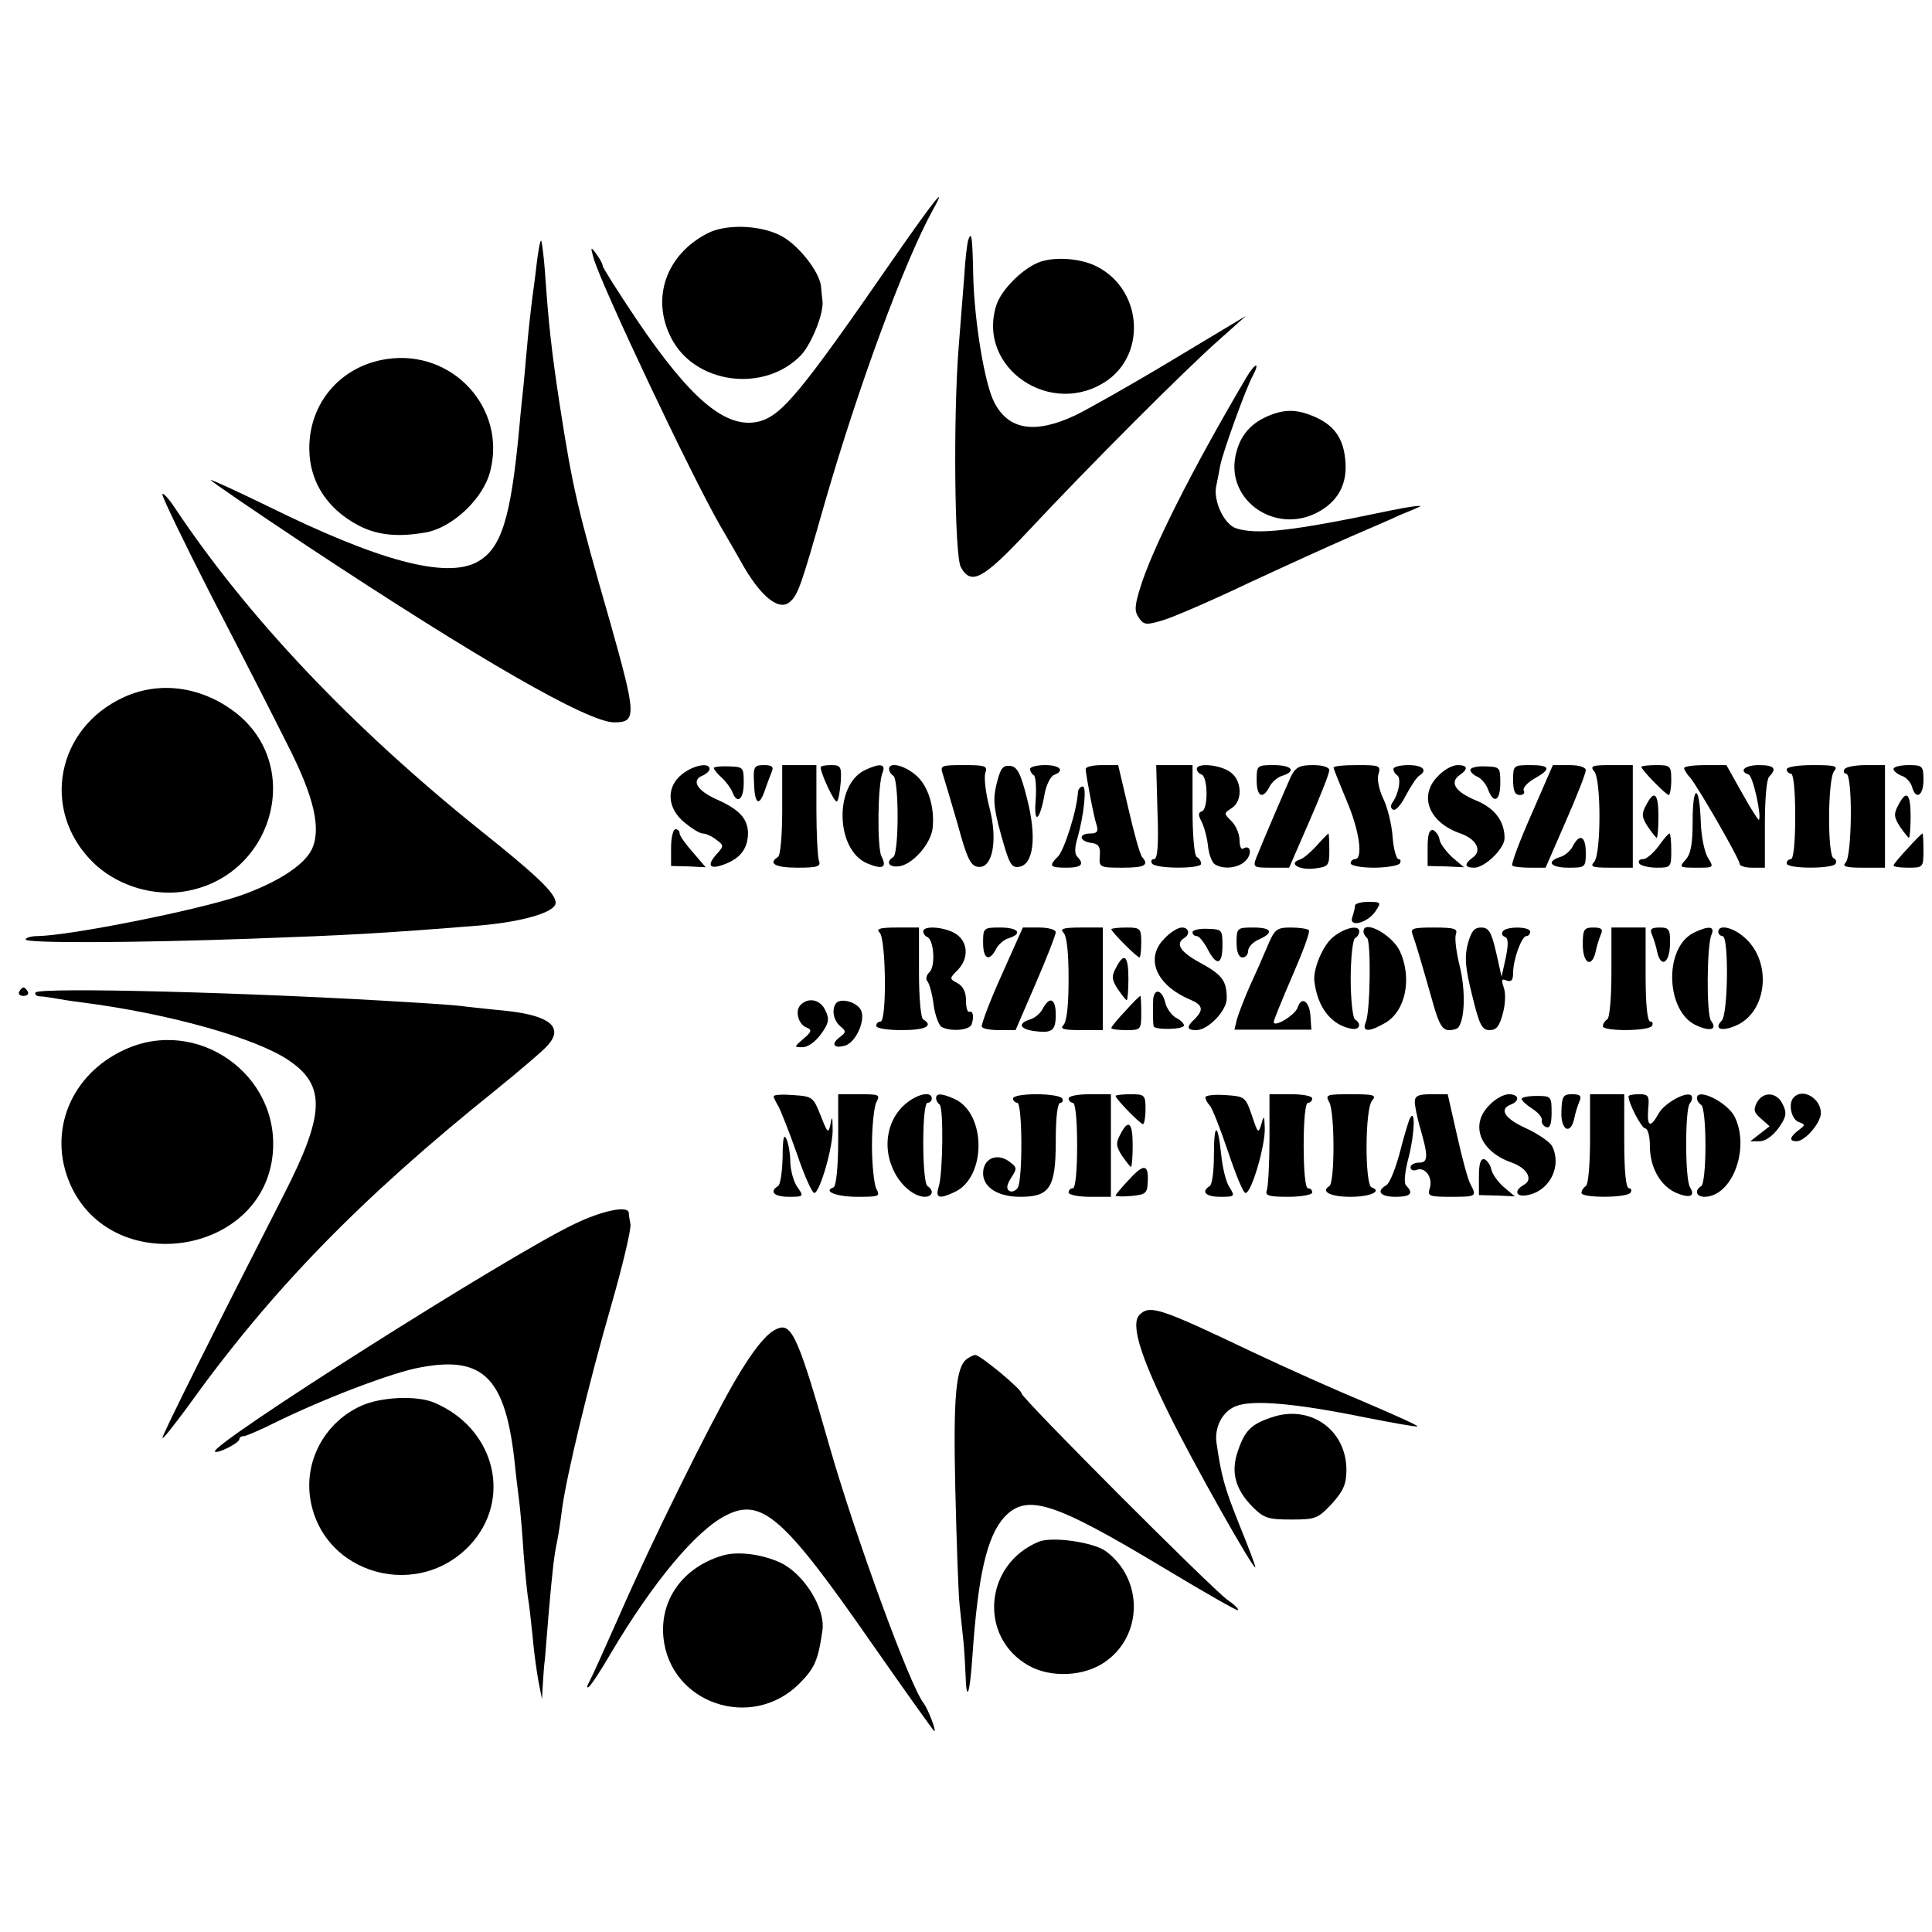 <?xml version="1.0" standalone="no"?>
<!DOCTYPE svg PUBLIC "-//W3C//DTD SVG 20010904//EN"
 "http://www.w3.org/TR/2001/REC-SVG-20010904/DTD/svg10.dtd">
<svg version="1.0" xmlns="http://www.w3.org/2000/svg"
 width="452pt" height="452pt" viewBox="0 0 452 452"
 preserveAspectRatio="xMidYMid meet">
<g transform="translate(0,452) scale(0.1,-0.1)"
fill="#000000" stroke="none">
<path d="M2089 3913 c-215 -311 -260 -365 -313 -379 -77 -19 -160 51 -287 239
-43 64 -79 121 -79 125 0 5 -7 17 -15 28 -13 18 -14 17 -6 -11 21 -69 226
-503 296 -625 21 -36 43 -74 49 -85 44 -79 87 -115 113 -94 20 17 26 34 83
234 78 270 185 561 252 683 36 64 7 29 -93 -115z"/>
<path d="M1655 3974 c-97 -50 -132 -152 -85 -244 55 -109 218 -130 304 -41 25
27 55 101 50 129 -1 6 -2 20 -3 30 -2 35 -55 102 -97 122 -49 24 -127 26 -169
4z"/>
<path d="M2265 3958 c-2 -7 -7 -44 -9 -83 -3 -38 -9 -113 -13 -165 -13 -160
-10 -492 5 -517 24 -43 51 -29 157 84 142 152 369 379 445 446 l65 58 -170
-102 c-93 -56 -197 -115 -230 -131 -94 -44 -156 -34 -189 31 -22 42 -46 185
-49 293 -2 97 -4 109 -12 86z"/>
<path d="M1255 3898 c-4 -35 -9 -70 -10 -78 -1 -8 -6 -49 -10 -90 -4 -41 -8
-91 -10 -110 -2 -19 -7 -64 -10 -100 -20 -214 -42 -284 -99 -315 -73 -39 -229
2 -490 131 -72 35 -131 62 -133 61 -1 -2 100 -71 225 -154 402 -266 658 -413
719 -413 53 0 52 16 -10 236 -76 264 -87 311 -117 504 -20 130 -27 197 -35
314 -3 38 -7 71 -9 73 -2 2 -7 -24 -11 -59z"/>
<path d="M2435 3908 c-41 -14 -92 -65 -104 -102 -47 -148 131 -267 261 -175
91 66 78 212 -25 265 -36 19 -94 24 -132 12z"/>
<path d="M905 3680 c-102 -15 -175 -94 -181 -195 -5 -84 37 -154 116 -195 43
-22 90 -27 154 -16 63 10 137 79 153 144 38 148 -89 285 -242 262z"/>
<path d="M2916 3637 c-128 -217 -222 -404 -249 -494 -13 -42 -13 -54 -2 -69
11 -16 17 -17 56 -5 24 7 114 46 200 87 86 40 194 89 240 109 46 20 98 42 114
50 17 7 37 15 45 19 14 6 -28 0 -75 -10 -219 -46 -304 -56 -353 -40 -28 9 -53
63 -47 97 3 13 7 36 10 51 6 30 59 178 76 209 18 34 5 30 -15 -4z"/>
<path d="M2965 3546 c-43 -19 -66 -49 -75 -95 -19 -103 93 -180 190 -131 51
26 74 69 67 127 -5 50 -28 80 -74 99 -40 17 -69 17 -108 0z"/>
<path d="M380 3363 c0 -7 52 -115 116 -240 65 -125 144 -280 176 -344 64 -125
81 -201 56 -249 -20 -37 -84 -77 -168 -106 -100 -34 -397 -93 -472 -94 -16 0
-28 -4 -28 -8 0 -9 253 -8 530 2 222 8 300 12 535 31 100 9 175 31 175 53 0
22 -44 64 -177 170 -300 241 -544 498 -716 757 -15 22 -27 34 -27 28z"/>
<path d="M290 2889 c-158 -72 -195 -264 -74 -385 52 -52 131 -79 205 -71 216
26 296 296 126 423 -78 58 -174 71 -257 33z"/>
<path d="M1596 2709 c-38 -30 -36 -79 5 -113 17 -14 36 -26 43 -26 7 0 21 -6
31 -14 19 -14 19 -15 1 -35 -25 -28 -14 -37 24 -21 34 14 50 37 50 72 -1 33
-21 55 -74 78 -46 21 -60 45 -31 56 8 4 15 10 15 15 0 16 -37 9 -64 -12z"/>
<path d="M1670 2723 c0 -3 8 -13 18 -22 10 -9 21 -24 25 -33 11 -31 27 -19 27
20 0 37 -1 38 -35 39 -19 1 -35 -1 -35 -4z"/>
<path d="M1764 2691 c1 -50 11 -60 24 -24 5 15 13 36 17 46 6 13 2 17 -18 17
-22 0 -25 -4 -23 -39z"/>
<path d="M1830 2626 c0 -59 -4 -108 -10 -111 -24 -15 -6 -25 46 -25 47 0 55 3
50 16 -3 9 -6 63 -6 120 l0 104 -40 0 -40 0 0 -104z"/>
<path d="M1920 2725 c0 -15 33 -85 38 -80 4 3 7 24 9 46 2 35 0 39 -22 39 -14
0 -25 -2 -25 -5z"/>
<path d="M2023 2718 c-72 -35 -68 -187 6 -218 36 -15 47 -10 33 17 -10 21 -9
169 3 196 8 20 -7 22 -42 5z"/>
<path d="M2080 2721 c0 -6 5 -13 10 -16 6 -3 10 -46 10 -95 0 -49 -4 -92 -10
-95 -18 -11 -11 -24 11 -22 32 2 77 52 81 90 5 50 -11 100 -40 124 -27 23 -62
31 -62 14z"/>
<path d="M2206 2708 c4 -13 20 -66 35 -118 21 -78 30 -96 47 -98 34 -5 47 61
27 138 -9 34 -13 70 -10 81 6 17 1 19 -50 19 -54 0 -56 -1 -49 -22z"/>
<path d="M2332 2688 c-9 -36 -8 -56 10 -121 19 -68 24 -78 42 -75 34 5 42 69
19 159 -15 60 -23 75 -39 77 -18 2 -23 -5 -32 -40z"/>
<path d="M2410 2721 c0 -6 4 -12 9 -15 4 -3 6 -29 4 -58 -5 -59 10 -49 21 15
4 21 14 41 22 44 26 10 14 23 -21 23 -19 0 -35 -4 -35 -9z"/>
<path d="M2540 2721 c0 -12 19 -113 26 -133 4 -13 0 -18 -15 -18 -28 0 -27
-18 2 -22 17 -2 22 -9 20 -31 -2 -26 0 -27 53 -27 52 0 63 6 46 25 -5 6 -19
56 -32 113 l-24 102 -38 0 c-21 0 -38 -4 -38 -9z"/>
<path d="M2708 2620 c3 -78 0 -110 -8 -110 -6 0 -8 -4 -5 -10 8 -13 115 -13
115 -1 0 6 -4 13 -10 16 -6 3 -10 52 -10 111 l0 104 -42 0 -43 0 3 -110z"/>
<path d="M2800 2721 c0 -5 5 -11 11 -13 15 -5 16 -81 1 -86 -9 -3 -9 -9 -1
-24 6 -12 13 -37 15 -56 2 -20 9 -39 16 -44 21 -13 55 -9 72 8 16 16 12 39 -5
29 -5 -4 -9 5 -9 19 0 14 -8 34 -19 45 -18 18 -18 18 0 30 27 16 25 66 -3 85
-24 17 -78 22 -78 7z"/>
<path d="M2940 2695 c0 -39 14 -46 30 -16 5 11 19 23 30 26 34 11 22 25 -20
25 -39 0 -40 -1 -40 -35z"/>
<path d="M3020 2703 c-13 -29 -65 -150 -81 -190 -8 -22 -6 -23 34 -23 l43 0
47 108 c26 59 47 113 47 120 0 7 -15 12 -38 12 -32 0 -41 -5 -52 -27z"/>
<path d="M3120 2724 c0 -3 14 -37 30 -76 30 -69 40 -138 20 -138 -5 0 -10 -4
-10 -10 0 -5 24 -10 54 -10 30 0 58 5 61 10 3 6 2 10 -3 10 -5 0 -12 24 -14
53 -2 28 -12 69 -22 89 -10 21 -15 46 -11 57 6 20 2 21 -49 21 -31 0 -56 -2
-56 -6z"/>
<path d="M3260 2721 c0 -6 4 -12 9 -15 10 -7 3 -44 -11 -63 -5 -7 -5 -14 1
-17 6 -4 19 11 30 33 12 22 25 42 31 46 21 13 9 25 -25 25 -19 0 -35 -4 -35
-9z"/>
<path d="M3365 2705 c-47 -46 -23 -109 52 -135 37 -13 51 -40 29 -56 -21 -15
-20 -24 3 -24 25 0 71 45 71 69 0 40 -23 70 -66 88 -49 20 -63 42 -40 59 22
15 20 24 -4 24 -12 0 -32 -11 -45 -25z"/>
<path d="M3440 2719 c0 -5 7 -12 16 -16 8 -3 20 -16 25 -29 13 -36 29 -29 29
14 0 37 -1 38 -35 39 -19 1 -35 -3 -35 -8z"/>
<path d="M3540 2695 c0 -25 4 -35 16 -35 8 0 12 5 9 10 -3 6 7 18 24 28 41 23
39 32 -9 32 -39 0 -40 -1 -40 -35z"/>
<path d="M3583 2615 c-28 -63 -48 -117 -45 -120 3 -3 22 -5 42 -5 l36 0 47
108 c26 59 47 113 47 120 0 7 -15 12 -38 12 l-39 0 -50 -115z"/>
<path d="M3730 2715 c16 -19 16 -191 0 -211 -11 -12 -5 -14 39 -14 l51 0 0
120 0 120 -51 0 c-44 0 -50 -2 -39 -15z"/>
<path d="M3840 2726 c0 -7 58 -66 64 -66 3 0 6 16 6 35 0 33 -2 35 -35 35 -19
0 -35 -2 -35 -4z"/>
<path d="M3940 2723 c0 -3 6 -14 14 -22 18 -21 116 -191 116 -202 0 -5 13 -9
29 -9 l30 0 0 101 c0 59 4 106 10 112 19 19 12 27 -24 27 -33 0 -48 -14 -24
-22 10 -3 31 -98 24 -106 -1 -2 -19 26 -39 62 l-37 66 -49 0 c-28 0 -50 -3
-50 -7z"/>
<path d="M4180 2720 c0 -5 5 -10 10 -10 6 0 10 -40 10 -100 0 -60 -4 -100 -10
-100 -5 0 -10 -4 -10 -10 0 -13 107 -13 114 -1 4 5 1 11 -4 13 -15 5 -14 186
1 204 10 12 2 14 -50 14 -34 0 -61 -4 -61 -10z"/>
<path d="M4315 2720 c-3 -5 -1 -10 4 -10 16 0 14 -193 -1 -208 -9 -9 0 -12 40
-12 l52 0 0 120 0 120 -44 0 c-25 0 -48 -4 -51 -10z"/>
<path d="M4430 2721 c0 -5 9 -12 19 -16 10 -3 21 -15 24 -25 9 -33 27 -22 27
15 0 33 -2 35 -35 35 -19 0 -35 -4 -35 -9z"/>
<path d="M2522 2668 c-2 -43 -32 -137 -47 -152 -22 -22 -19 -26 20 -26 35 0
43 8 25 26 -6 6 -6 22 1 44 15 54 22 120 12 120 -5 0 -10 -6 -11 -12z"/>
<path d="M3960 2599 c0 -53 -4 -77 -17 -91 -15 -17 -14 -18 26 -18 41 0 41 0
27 23 -8 12 -16 50 -17 85 -3 88 -19 89 -19 1z"/>
<path d="M3851 2636 c-11 -20 -10 -28 4 -50 10 -14 19 -26 21 -26 2 0 4 23 4
50 0 55 -10 63 -29 26z"/>
<path d="M4441 2636 c-11 -20 -10 -28 4 -50 10 -14 19 -26 21 -26 2 0 4 23 4
50 0 55 -10 63 -29 26z"/>
<path d="M1570 2537 l0 -43 41 -1 40 -2 -30 35 c-17 19 -31 39 -31 44 0 6 -4
10 -10 10 -5 0 -10 -19 -10 -43z"/>
<path d="M3340 2538 l0 -44 43 -1 42 -2 -27 23 c-14 13 -28 31 -30 41 -1 10
-9 20 -15 23 -9 2 -13 -10 -13 -40z"/>
<path d="M3080 2541 c-14 -15 -31 -30 -39 -32 -28 -9 -2 -25 33 -21 34 4 36 6
36 43 0 21 -1 39 -2 39 -2 -1 -14 -13 -28 -29z"/>
<path d="M3880 2540 c-12 -16 -28 -30 -36 -30 -8 0 -12 -4 -9 -10 3 -5 22 -10
41 -10 33 0 34 1 34 40 0 22 -2 40 -4 40 -3 0 -14 -13 -26 -30z"/>
<path d="M4463 2535 c-18 -19 -33 -37 -33 -40 0 -3 16 -5 35 -5 34 0 35 1 35
40 0 22 -1 40 -2 40 -2 0 -18 -16 -35 -35z"/>
<path d="M3680 2541 c-5 -11 -19 -23 -30 -26 -34 -11 -22 -25 20 -25 39 0 40
1 40 35 0 39 -14 46 -30 16z"/>
<path d="M3170 2401 c0 -5 -3 -17 -6 -26 -10 -26 35 -15 54 13 14 21 13 22
-17 22 -17 0 -31 -4 -31 -9z"/>
<path d="M2058 2338 c15 -15 17 -208 2 -208 -5 0 -10 -4 -10 -10 0 -6 27 -10
60 -10 55 0 75 10 50 25 -6 3 -10 52 -10 111 l0 104 -52 0 c-40 0 -49 -3 -40
-12z"/>
<path d="M2160 2341 c0 -5 4 -11 9 -13 16 -6 20 -67 6 -82 -8 -7 -10 -17 -5
-22 4 -5 11 -29 14 -53 3 -25 12 -48 18 -53 20 -12 65 -9 71 5 6 17 4 33 -5
30 -5 -2 -8 10 -8 27 0 19 -7 33 -20 40 -19 10 -19 11 0 30 27 27 25 65 -2 84
-24 17 -78 22 -78 7z"/>
<path d="M2300 2315 c0 -39 14 -46 30 -16 5 11 19 23 30 26 34 11 22 25 -20
25 -39 0 -40 -1 -40 -35z"/>
<path d="M2343 2238 c-28 -62 -48 -116 -46 -120 2 -5 21 -8 41 -8 l38 0 47
109 c26 60 47 114 47 120 0 6 -17 11 -39 11 l-38 0 -50 -112z"/>
<path d="M2488 2338 c8 -8 12 -47 12 -108 0 -61 -4 -100 -12 -108 -9 -9 0 -12
40 -12 l52 0 0 120 0 120 -52 0 c-40 0 -49 -3 -40 -12z"/>
<path d="M2600 2346 c0 -6 60 -66 66 -66 2 0 4 16 4 35 0 33 -2 35 -35 35 -19
0 -35 -2 -35 -4z"/>
<path d="M2725 2325 c-47 -46 -21 -109 58 -143 31 -13 34 -24 12 -46 -20 -19
-19 -26 4 -26 27 0 71 45 71 74 0 41 -10 55 -61 83 -47 25 -60 45 -39 58 15 9
12 25 -5 25 -9 0 -27 -11 -40 -25z"/>
<path d="M2790 2339 c0 -5 4 -9 10 -9 5 0 16 -13 25 -30 21 -41 35 -38 35 8 0
37 -1 38 -35 39 -19 1 -35 -3 -35 -8z"/>
<path d="M2893 2315 c0 -22 5 -35 14 -35 7 0 13 7 13 15 0 9 11 21 25 27 36
16 31 28 -13 28 -37 0 -39 -1 -39 -35z"/>
<path d="M2966 2308 c-10 -24 -29 -67 -42 -95 -13 -29 -26 -64 -30 -77 l-6
-25 90 0 90 0 -2 31 c-2 35 -21 49 -30 21 -6 -18 -56 -48 -56 -34 0 5 20 53
44 109 24 55 42 103 38 106 -3 3 -22 6 -42 6 -33 0 -38 -4 -54 -42z"/>
<path d="M3118 2327 c-23 -19 -46 -73 -43 -102 7 -62 40 -104 88 -112 18 -3
23 12 7 22 -5 3 -10 46 -10 95 0 49 5 92 10 95 6 3 10 10 10 16 0 16 -34 9
-62 -14z"/>
<path d="M3190 2341 c0 -6 4 -12 8 -15 10 -6 8 -175 -3 -198 -9 -23 8 -23 46
-1 48 28 63 105 34 168 -19 39 -85 74 -85 46z"/>
<path d="M3305 2333 c7 -19 21 -66 49 -165 13 -45 21 -58 36 -58 10 0 21 3 23
8 15 23 15 90 2 142 -8 32 -12 65 -9 74 5 13 -3 16 -51 16 -50 0 -56 -2 -50
-17z"/>
<path d="M3434 2312 c-8 -31 -6 -56 10 -120 17 -70 23 -82 41 -82 16 0 23 9
31 39 6 22 7 48 2 61 -6 18 -5 21 7 16 11 -4 15 1 15 18 0 31 20 86 31 86 5 0
9 5 9 10 0 13 -57 13 -64 1 -4 -5 -1 -11 5 -13 8 -3 8 -17 2 -48 l-10 -45 -13
58 c-11 47 -17 57 -35 57 -16 0 -23 -9 -31 -38z"/>
<path d="M3703 2310 c0 -44 21 -56 30 -17 2 12 8 30 12 40 6 13 2 17 -17 17
-22 0 -25 -4 -25 -40z"/>
<path d="M3770 2246 c0 -59 -4 -108 -10 -111 -5 -3 -10 -10 -10 -16 0 -12 107
-12 115 1 3 6 1 10 -4 10 -7 0 -11 39 -11 110 l0 110 -40 0 -40 0 0 -104z"/>
<path d="M3865 2333 c4 -10 10 -28 12 -40 9 -39 29 -26 30 17 1 36 -2 40 -24
40 -20 0 -24 -4 -18 -17z"/>
<path d="M3963 2338 c-72 -35 -66 -188 8 -218 32 -14 47 -8 32 12 -11 15 -10
175 1 201 9 20 -6 22 -41 5z"/>
<path d="M4020 2340 c0 -5 5 -10 10 -10 15 0 13 -183 -2 -198 -19 -19 -1 -26
32 -12 75 31 87 150 21 207 -27 24 -61 31 -61 13z"/>
<path d="M2611 2256 c-11 -20 -10 -28 4 -50 10 -14 19 -26 21 -26 2 0 4 23 4
50 0 55 -10 63 -29 26z"/>
<path d="M45 2200 c-3 -5 1 -10 10 -10 9 0 13 5 10 10 -3 6 -8 10 -10 10 -2 0
-7 -4 -10 -10z"/>
<path d="M83 2198 c-2 -5 2 -8 9 -9 7 0 22 -2 33 -4 11 -2 40 -7 65 -10 205
-26 410 -84 486 -136 87 -59 84 -126 -12 -314 -164 -321 -284 -561 -284 -569
0 -5 25 27 57 70 196 274 404 488 723 744 58 47 113 94 122 105 37 42 4 69
-97 80 -33 3 -76 8 -95 10 -19 3 -78 7 -130 10 -362 23 -868 36 -877 23z"/>
<path d="M2698 2183 c-1 -20 -1 -55 1 -64 2 -9 71 -8 71 2 0 4 -8 13 -19 18
-10 6 -22 22 -25 36 -7 29 -25 34 -28 8z"/>
<path d="M2633 2155 c-18 -19 -33 -37 -33 -40 0 -3 16 -5 35 -5 34 0 35 1 35
40 0 22 -1 40 -2 40 -2 0 -18 -16 -35 -35z"/>
<path d="M1873 2169 c-14 -14 -5 -46 14 -53 13 -5 12 -10 -7 -26 -23 -20 -23
-20 -2 -20 12 0 30 13 43 31 18 25 20 35 10 55 -11 25 -39 32 -58 13z"/>
<path d="M1957 2174 c-12 -13 -8 -41 9 -55 14 -12 14 -14 -2 -26 -21 -16 -13
-27 14 -19 26 9 49 63 35 85 -11 17 -44 26 -56 15z"/>
<path d="M2440 2161 c-5 -11 -19 -23 -30 -26 -29 -9 -25 -22 8 -27 43 -6 52 0
52 38 0 38 -14 44 -30 15z"/>
<path d="M291 2064 c-126 -58 -180 -192 -127 -314 97 -221 451 -168 474 70 18
186 -177 323 -347 244z"/>
<path d="M1810 1955 c0 -3 5 -13 11 -23 5 -9 25 -59 43 -110 17 -51 36 -93 41
-93 13 0 45 111 43 151 0 28 -2 30 -5 10 -5 -23 -7 -21 -23 20 -17 43 -19 45
-64 48 -25 2 -46 1 -46 -3z"/>
<path d="M1961 1853 c0 -65 -5 -109 -11 -111 -26 -9 7 -22 56 -22 51 0 54 1
44 19 -5 11 -10 56 -10 101 0 45 5 90 10 101 10 18 7 19 -39 19 l-50 0 0 -107z"/>
<path d="M2118 1937 c-40 -34 -53 -94 -31 -147 15 -39 49 -69 76 -70 19 0 23
15 7 25 -6 3 -10 48 -10 101 0 56 4 94 10 94 6 0 10 5 10 10 0 18 -34 11 -62
-13z"/>
<path d="M2190 1951 c0 -6 4 -12 8 -15 10 -6 8 -162 -2 -193 -8 -26 1 -29 37
-12 75 34 75 184 0 218 -29 13 -43 14 -43 2z"/>
<path d="M2370 1950 c0 -5 5 -10 10 -10 12 0 13 -179 1 -199 -5 -7 -14 -11
-20 -7 -7 5 -6 14 5 31 14 22 14 24 -7 39 -28 19 -59 5 -59 -29 0 -33 35 -55
87 -55 69 0 83 21 83 130 0 57 4 90 11 90 5 0 7 5 4 10 -3 6 -31 10 -61 10
-30 0 -54 -4 -54 -10z"/>
<path d="M2500 1950 c0 -5 5 -10 10 -10 6 0 10 -40 10 -100 0 -60 -4 -100 -10
-100 -5 0 -10 -4 -10 -10 0 -5 22 -10 50 -10 l49 0 0 120 0 120 -49 0 c-28 0
-50 -4 -50 -10z"/>
<path d="M2610 1956 c0 -7 58 -66 64 -66 3 0 6 16 6 35 0 33 -2 35 -35 35 -19
0 -35 -2 -35 -4z"/>
<path d="M2820 1953 c0 -5 5 -14 10 -19 6 -6 25 -55 43 -108 18 -54 36 -98 41
-97 14 0 46 110 45 151 -1 31 -2 32 -8 10 -7 -23 -8 -22 -22 20 -15 44 -17 45
-62 48 -26 2 -47 -1 -47 -5z"/>
<path d="M2970 1856 c0 -57 -3 -111 -6 -120 -5 -13 3 -16 50 -16 31 0 56 5 56
10 0 6 -4 10 -10 10 -6 0 -10 40 -10 100 0 60 4 100 10 100 6 0 10 5 10 10 0
6 -22 10 -50 10 l-50 0 0 -104z"/>
<path d="M3110 1941 c13 -25 13 -188 0 -196 -21 -13 3 -25 50 -25 45 0 75 13
49 22 -16 5 -16 183 1 203 11 13 5 15 -49 15 -58 0 -61 -1 -51 -19z"/>
<path d="M3310 1942 c0 -9 5 -33 10 -52 22 -75 22 -90 0 -90 -11 0 -20 -5 -20
-11 0 -6 6 -9 14 -6 20 8 39 -18 31 -43 -6 -18 -2 -20 49 -20 60 0 61 1 47 28
-6 9 -20 61 -32 115 l-22 97 -39 0 c-30 0 -38 -4 -38 -18z"/>
<path d="M3485 1935 c-47 -46 -23 -109 52 -135 36 -13 51 -40 28 -52 -26 -15
-17 -31 13 -23 50 12 76 69 53 114 -5 9 -32 28 -60 41 -51 23 -65 45 -36 56
22 9 18 24 -5 24 -12 0 -32 -11 -45 -25z"/>
<path d="M3560 1949 c0 -4 11 -14 25 -23 14 -9 24 -21 22 -27 -1 -7 4 -14 11
-16 8 -3 12 7 12 34 0 38 -1 39 -35 39 -19 0 -35 -3 -35 -7z"/>
<path d="M3653 1920 c-2 -44 21 -57 30 -17 2 12 8 30 12 40 6 13 2 17 -17 17
-21 0 -24 -5 -25 -40z"/>
<path d="M3720 1856 c0 -59 -4 -108 -10 -111 -5 -3 -10 -10 -10 -16 0 -12 107
-12 115 1 3 6 1 10 -4 10 -7 0 -11 39 -11 110 l0 110 -40 0 -40 0 0 -104z"/>
<path d="M3810 1955 c0 -17 31 -75 39 -75 6 0 11 -18 11 -41 0 -51 25 -94 62
-110 31 -13 45 -8 32 13 -12 18 -12 180 -1 196 6 7 7 15 4 19 -11 11 -64 -18
-77 -43 -19 -34 -27 -30 -24 11 3 31 1 35 -21 35 -14 0 -25 -2 -25 -5z"/>
<path d="M3970 1951 c0 -6 5 -13 10 -16 6 -3 10 -46 10 -95 0 -49 -4 -92 -10
-95 -16 -10 -12 -25 8 -25 65 1 107 114 70 188 -18 34 -88 68 -88 43z"/>
<path d="M4110 1940 c-8 -16 -7 -23 10 -37 l20 -18 -22 -17 -23 -18 22 0 c13
0 30 12 44 31 18 25 20 35 10 55 -13 29 -46 32 -61 4z"/>
<path d="M4197 1953 c-14 -13 -7 -51 11 -58 16 -6 16 -7 0 -19 -21 -16 -23
-26 -5 -26 20 0 57 43 57 66 0 34 -42 59 -63 37z"/>
<path d="M3297 1900 c-3 -8 -14 -44 -23 -80 -10 -36 -23 -69 -31 -73 -24 -14
-14 -27 22 -27 35 0 43 8 25 26 -6 6 -4 30 6 68 14 55 16 120 1 86z"/>
<path d="M2621 1866 c-11 -20 -10 -28 4 -50 10 -14 19 -26 21 -26 2 0 4 23 4
50 0 55 -10 63 -29 26z"/>
<path d="M2840 1817 c0 -36 -4 -69 -10 -72 -21 -13 -9 -25 25 -25 34 0 35 1
21 23 -8 12 -16 46 -19 76 -8 76 -17 76 -17 -2z"/>
<path d="M1831 1813 c-1 -34 -5 -65 -11 -68 -21 -13 -9 -25 26 -25 34 0 35 1
20 22 -9 12 -16 38 -17 58 0 19 -4 44 -9 55 -6 14 -9 2 -9 -42z"/>
<path d="M3460 1768 l0 -44 42 -1 42 -2 -26 22 c-14 12 -27 31 -29 41 -2 11
-10 21 -16 24 -9 2 -13 -10 -13 -40z"/>
<path d="M2643 1762 c-18 -19 -33 -37 -33 -39 0 -2 17 -3 37 -1 32 3 37 6 38
30 3 44 -8 47 -42 10z"/>
<path d="M1343 1656 c-155 -74 -855 -518 -840 -532 5 -6 57 20 57 29 0 4 4 7
10 7 5 0 38 14 72 31 113 56 278 119 342 130 149 28 200 -26 221 -231 3 -30 8
-68 10 -85 2 -16 7 -70 10 -120 4 -49 9 -98 11 -108 2 -10 6 -48 10 -85 3 -37
10 -85 14 -107 l8 -40 2 35 c1 19 3 46 5 60 1 14 5 63 9 110 9 101 12 129 20
167 3 15 8 48 11 73 10 76 63 296 115 476 27 94 47 179 45 190 -2 10 -4 22 -4
27 -2 17 -62 5 -128 -27z"/>
<path d="M2666 1444 c-21 -21 1 -95 70 -234 55 -112 196 -362 201 -357 1 2
-16 47 -38 101 -35 87 -42 115 -53 191 -5 36 14 73 45 85 38 16 140 7 302 -26
66 -13 122 -23 123 -21 2 2 -54 27 -124 57 -70 29 -188 82 -262 117 -216 103
-240 111 -264 87z"/>
<path d="M1820 1412 c-25 -9 -57 -48 -102 -125 -60 -104 -196 -379 -267 -542
-34 -77 -66 -148 -72 -159 -6 -10 -7 -16 -2 -13 5 3 29 39 52 79 99 167 200
288 270 323 83 42 135 -4 340 -299 79 -113 145 -206 147 -206 5 0 -15 52 -25
65 -32 40 -160 391 -220 600 -72 252 -88 290 -121 277z"/>
<path d="M2264 1342 c-28 -17 -34 -89 -29 -307 3 -121 7 -242 10 -270 3 -27 7
-66 9 -85 2 -19 4 -55 5 -79 2 -67 10 -45 16 44 13 190 34 281 75 326 53 56
116 35 374 -120 93 -56 170 -100 172 -98 3 2 -8 13 -23 23 -37 26 -483 473
-483 484 0 10 -97 90 -108 90 -4 0 -12 -4 -18 -8z"/>
<path d="M845 1231 c-82 -37 -131 -123 -120 -211 24 -186 262 -251 384 -104
88 108 44 264 -92 322 -41 18 -126 14 -172 -7z"/>
<path d="M2975 1204 c-48 -16 -63 -31 -79 -79 -17 -49 -6 -89 34 -130 27 -27
37 -30 91 -30 57 0 62 2 95 37 27 30 34 46 34 79 0 94 -85 154 -175 123z"/>
<path d="M2430 913 c-128 -53 -141 -224 -23 -290 52 -29 129 -25 177 8 90 61
92 194 3 260 -29 21 -126 35 -157 22z"/>
<path d="M1688 880 c-91 -28 -144 -103 -136 -190 15 -155 205 -220 317 -110
37 37 45 55 55 125 8 51 -43 133 -98 159 -43 20 -102 28 -138 16z"/>
</g>
</svg>
